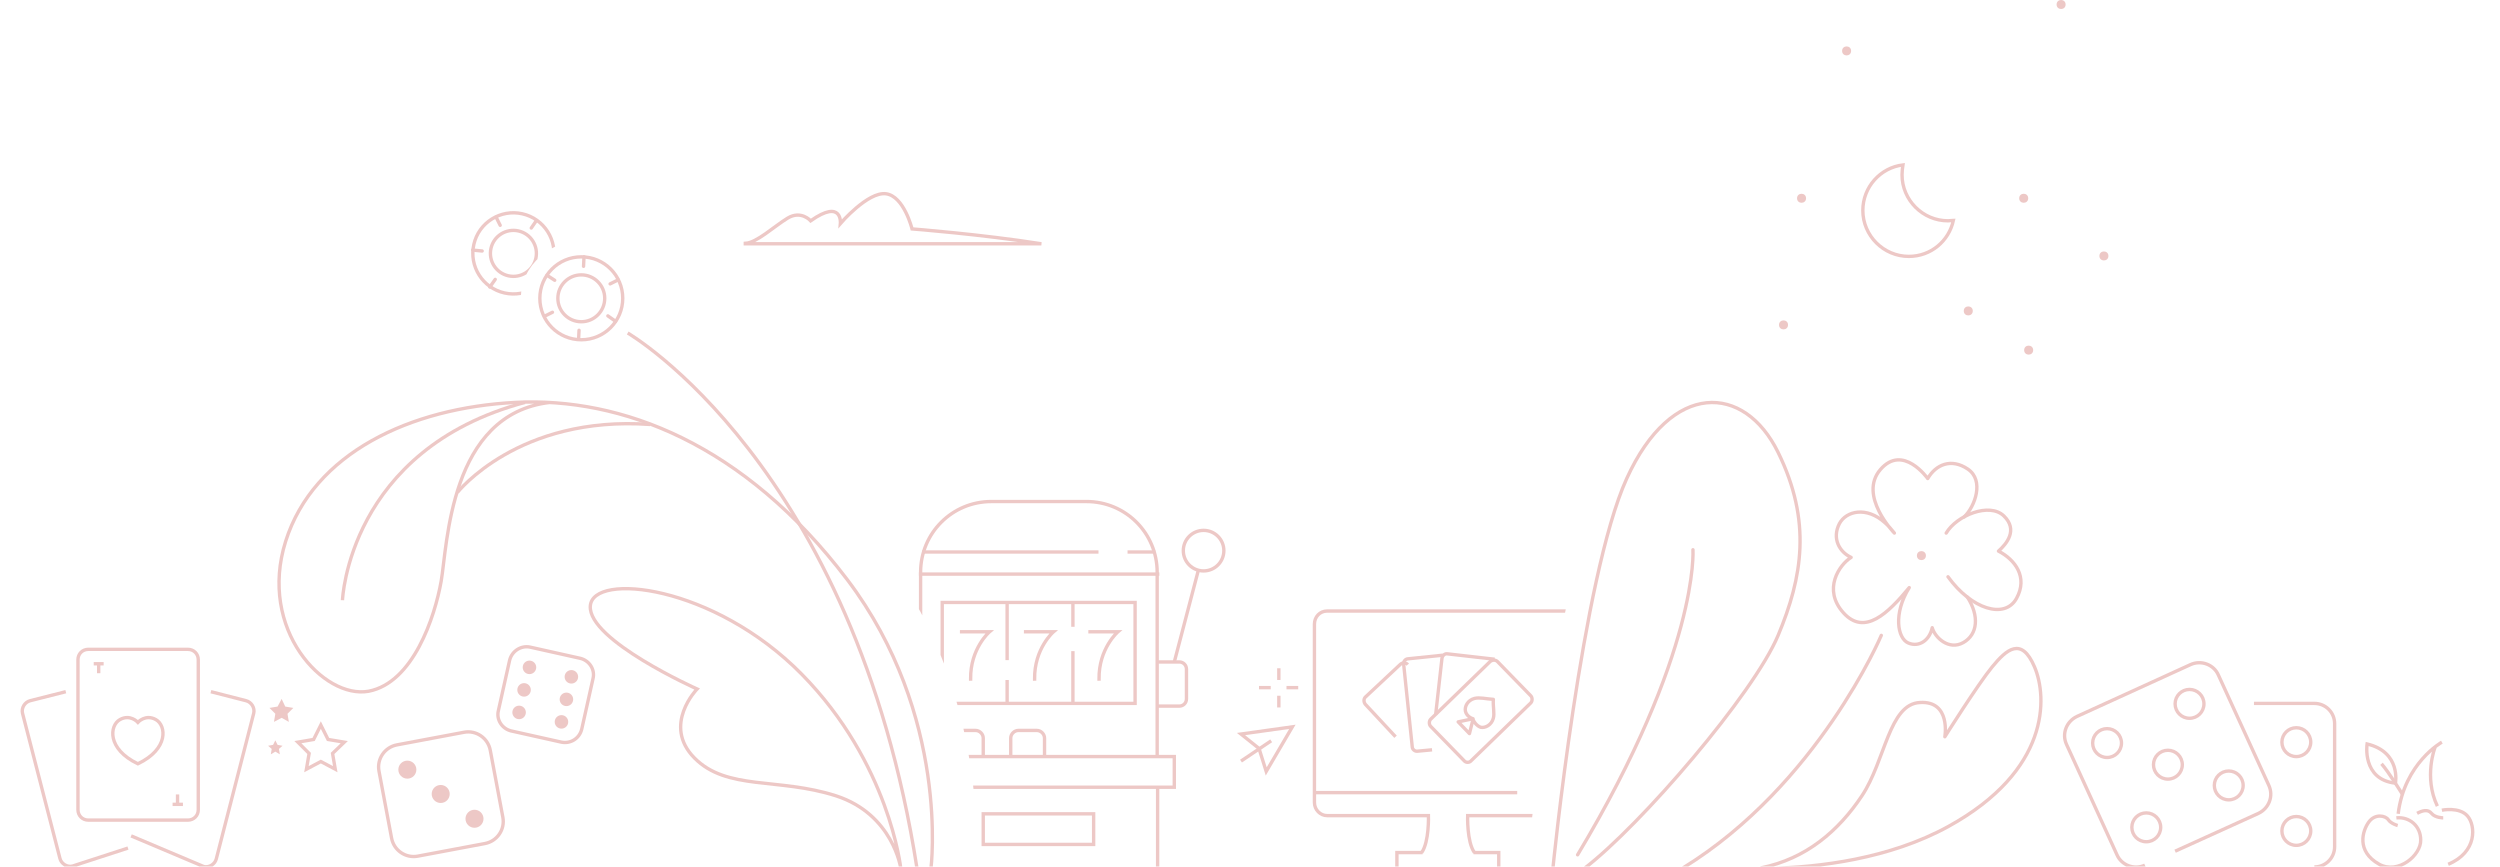 <?xml version="1.0" encoding="utf-8"?>
<!-- Generator: Adobe Illustrator 27.7.0, SVG Export Plug-In . SVG Version: 6.00 Build 0)  -->
<svg version="1.1" id="Layer_2_00000012443501414626862690000011949554374331542177_"
	 xmlns="http://www.w3.org/2000/svg" xmlns:xlink="http://www.w3.org/1999/xlink" x="0px" y="0px" viewBox="0 0 554.8 192.3"
	 style="enable-background:new 0 0 554.8 192.3;" xml:space="preserve">
<style type="text/css">
	.st0{fill:none;stroke:#EDC8C6;stroke-width:0.75;stroke-miterlimit:10;}
	.st1{fill:none;stroke:#EDC8C6;stroke-width:0.75;stroke-linecap:round;stroke-linejoin:round;stroke-miterlimit:10;}
	.st2{fill:#EDC8C6;}
	.st3{fill:none;stroke:#EDC8C6;stroke-width:0.75;stroke-linecap:round;stroke-miterlimit:10;}
	.st4{clip-path:url(#SVGID_00000040560271660334190130000002654361033741203846_);}
	.st5{fill:none;stroke:#EDC8C6;stroke-width:0.75;stroke-miterlimit:10;}
	.st6{clip-path:url(#SVGID_00000142146866839634701520000011513285065184375174_);}
	.st7{fill:none;stroke:#EDC8C6;stroke-width:0.75;stroke-linecap:square;stroke-miterlimit:10;}
	
		.st8{clip-path:url(#SVGID_00000139274904720705358780000016884530081858652807_);fill:none;stroke:#EDC8C6;stroke-width:0.75;stroke-miterlimit:10;}
	
		.st9{clip-path:url(#SVGID_00000182490925230810359580000007050630794758498476_);fill:none;stroke:#EDC8C6;stroke-width:0.75;stroke-miterlimit:10;}
	
		.st10{clip-path:url(#SVGID_00000040556700185424370590000009261456401346761885_);fill:none;stroke:#EDC8C6;stroke-width:0.75;stroke-miterlimit:10;}
	
		.st11{clip-path:url(#SVGID_00000175288223410508840290000003901206462262341274_);fill:none;stroke:#EDC8C6;stroke-width:0.75;stroke-miterlimit:10;}
	
		.st12{clip-path:url(#SVGID_00000021820027202597253260000016438833628941671296_);fill:none;stroke:#EDC8C6;stroke-width:0.75;stroke-miterlimit:10;}
	
		.st13{clip-path:url(#SVGID_00000111894172715260811730000005776184886624584629_);fill:none;stroke:#EDC8C6;stroke-width:0.75;stroke-miterlimit:10;}
	
		.st14{clip-path:url(#SVGID_00000080890459934080861900000000919233670791025810_);fill:none;stroke:#EDC8C6;stroke-width:0.75;stroke-linecap:round;stroke-linejoin:round;stroke-miterlimit:10;}
	
		.st15{clip-path:url(#SVGID_00000090277201365692953220000010077374810186980770_);fill:none;stroke:#EDC8C6;stroke-width:0.75;stroke-miterlimit:10;}
</style>
<g>
	<path class="st0" d="M154.7,152.9c0,0-24.2-10.8-23.7-18.4c0.5-7.6,27.4-4.7,46.9,15.1s22,43.1,22,43.1s-1.7-12-14.4-16.1
		c-12.8-4.1-24.2-1.1-31.4-8.4C146.9,160.9,154.7,152.9,154.7,152.9z"/>
	<path class="st1" d="M390.8,192.6c10-2,17.2-8.2,22.4-16s6-20.4,12.9-20.7c6.9-0.4,5.5,7.6,5.5,7.6s7.3-11.6,10.5-15.5
		s6.5-6.8,9.4,0s3.4,23-19.1,35.4c-13.1,7.2-28.8,9.1-39.7,9.3"/>
	<path class="st0" d="M206.6,192.7c0,0,4.3-33.9-18.6-64.1s-50.2-40.5-73.6-39.3c-23.3,1.2-44.8,11.2-51,30.8s8.5,35.1,18.4,33.3
		c9.9-1.9,14.7-16.5,16.1-24.4s1.8-37.2,24.2-39.7"/>
	<path class="st0" d="M76,133.2c0,0,1.3-33.4,40.5-43.9"/>
	<path class="st0" d="M101.5,109.3c0,0,13.5-17.2,42.8-15.1"/>
	<path class="st0" d="M139.3,73.9c0,0,50.2,29.1,64.2,118.8"/>
	<g>
		<path class="st1" d="M375.7,122c0,0,1.5,22.5-25.6,67.7"/>
		<path class="st1" d="M344.6,192.9c0,0,6.5-65,16.4-86.7c9.9-21.8,26.1-21.1,33.6-5.8c7.5,15.3,5.4,27.7,0,40.6
			s-30.4,42.1-43.1,51.8"/>
	</g>
	<g>
		<path class="st0" d="M432.3,49c-5.6,0-10.2-4.6-10.2-10.2c0-0.8,0.1-1.5,0.2-2.2c-5,0.6-8.9,4.9-8.9,10.1
			c0,5.6,4.6,10.2,10.2,10.2c4.9,0,8.9-3.4,9.9-8C433.2,48.9,432.8,49,432.3,49z"/>
		<circle class="st2" cx="395.8" cy="72.1" r="1"/>
		<circle class="st2" cx="399.8" cy="44" r="1"/>
		<circle class="st2" cx="436.8" cy="69" r="1"/>
		<circle class="st2" cx="450.2" cy="77.7" r="1"/>
		<circle class="st2" cx="466.9" cy="56.8" r="1"/>
		<circle class="st2" cx="449.1" cy="44" r="1"/>
		<circle class="st2" cx="457.4" cy="1" r="1"/>
		<circle class="st2" cx="409.8" cy="11.3" r="1"/>
	</g>
	<path class="st0" d="M165.4,54c2.5-0.1,6.3-3.7,9.4-5.6c3-1.8,5.1,0.6,5.1,0.6c7.1-5,6.6,0.6,6.6,0.6s6.1-7.1,10.1-6.6
		s5.8,7.8,5.8,7.8s15.4,1.2,28.7,3.3H165.4z"/>
	<path class="st1" d="M417.5,141c0,0-14.1,33.2-44,51.6"/>
	<g>
		<circle class="st0" cx="129" cy="66.2" r="9.2"/>
		<circle class="st0" cx="129" cy="66.2" r="5.2"/>
		<line class="st3" x1="129.6" y1="57" x2="129.5" y2="59.1"/>
		<line class="st3" x1="128.5" y1="73.3" x2="128.4" y2="75.3"/>
		<line class="st3" x1="121.4" y1="61.1" x2="123.1" y2="62.2"/>
		<line class="st3" x1="134.9" y1="70.1" x2="136.6" y2="71.3"/>
		<line class="st3" x1="120.8" y1="70.2" x2="122.6" y2="69.3"/>
		<line class="st3" x1="135.4" y1="63" x2="137.2" y2="62.1"/>
	</g>
	<g>
		<g>
			<defs>
				<path id="SVGID_1_" d="M130.4,53.1c-8.2,0-14.8,5.8-14.8,13c0,2,0.5,3.9,1.5,5.6l-19.4-10L113,42L130.4,53.1z"/>
			</defs>
			<clipPath id="SVGID_00000169546713911645281040000010786411317462496391_">
				<use xlink:href="#SVGID_1_"  style="overflow:visible;"/>
			</clipPath>
			<g style="clip-path:url(#SVGID_00000169546713911645281040000010786411317462496391_);">
				<ellipse transform="matrix(0.22 -0.976 0.976 0.22 33.929 155.009)" class="st5" cx="113.9" cy="56.3" rx="9" ry="9"/>
				
					<ellipse transform="matrix(0.22 -0.976 0.976 0.22 33.929 155.009)" class="st5" cx="113.9" cy="56.3" rx="5.1" ry="5.1"/>
				<line class="st3" x1="110.1" y1="48.2" x2="111" y2="50"/>
				<line class="st3" x1="116.8" y1="62.6" x2="117.7" y2="64.5"/>
				<line class="st3" x1="104.9" y1="55.5" x2="107" y2="55.7"/>
				<line class="st3" x1="120.8" y1="56.9" x2="122.8" y2="57.1"/>
				<line class="st3" x1="108.7" y1="63.7" x2="109.9" y2="62"/>
				<line class="st3" x1="117.9" y1="50.6" x2="119" y2="49"/>
			</g>
		</g>
	</g>
	<g>
		<path class="st0" d="M124.6,164.7l-11.2-2.5c-2-0.5-3.3-2.5-2.8-4.5l2.5-11.2c0.5-2,2.5-3.3,4.5-2.9l11.2,2.5
			c2,0.5,3.3,2.5,2.8,4.5l-2.5,11.2C128.6,163.9,126.6,165.1,124.6,164.7z"/>
		<g>
			<g>
				<circle class="st2" cx="117.5" cy="148.1" r="1.5"/>
				<circle class="st2" cx="116.3" cy="153.1" r="1.5"/>
				<circle class="st2" cx="115.2" cy="158.1" r="1.5"/>
			</g>
			<g>
				<circle class="st2" cx="126.8" cy="150.2" r="1.5"/>
				<circle class="st2" cx="125.7" cy="155.2" r="1.5"/>
				<circle class="st2" cx="124.6" cy="160.2" r="1.5"/>
			</g>
		</g>
	</g>
	<g>
		<path class="st0" d="M107.6,187.2L92.7,190c-2.7,0.5-5.3-1.3-5.8-4l-2.8-14.9c-0.5-2.7,1.3-5.3,4-5.8l14.9-2.8
			c2.7-0.5,5.3,1.3,5.8,4l2.8,14.9C112.1,184.1,110.3,186.7,107.6,187.2z"/>
		<g>
			<circle class="st2" cx="90.4" cy="170.8" r="2"/>
			<circle class="st2" cx="97.8" cy="176.2" r="2"/>
			<g>
				<circle class="st2" cx="105.3" cy="181.7" r="2"/>
			</g>
		</g>
	</g>
	<g>
		<path class="st1" d="M431.9,118.3c2.3-3.9,9.6-6.9,12.8-3.8s0.6,6.2-1.2,7.8c3.7,1.9,6.6,5.8,4,10.5c-2.6,4.7-10,2.4-15.2-4.8"/>
		<path class="st1" d="M436.6,132.5c2.7,4.2,2.3,8.3-0.9,10.1c-3.2,1.8-6.3-1.1-6.9-3.3c-0.6,2.8-2.9,4.4-5.3,3.4s-3.4-6.5,0.2-12.3
			c-4.7,5.7-9.9,10.8-14.6,5.6s-0.9-10.7,1.7-12.3c-2.6-1.2-4.3-4.2-2.6-7.5c1.5-2.8,6-3.9,10.1-0.2c0.7,0.6,1.4,1.4,2.1,2.3
			c0,0-8.1-8.3-3.1-14.1c5-5.8,10.5,2,10.5,2c1.8-3.1,5.2-4.6,8.9-2.1s1.6,8.3-0.8,10.6"/>
	</g>
	<g>
		<path class="st0" d="M500.2,156.1h13.4c2.5,0,4.5,2,4.5,4.5v27.3c0,2.5-2,4.5-4.5,4.5"/>
		<path class="st0" d="M476,192c-2.4,1.1-5.2,0-6.2-2.3l-11.2-24.5c-1.1-2.4,0-5.1,2.3-6.2l25.2-11.5c2.4-1.1,5.2,0,6.2,2.3
			l11.2,24.5c1.1,2.4,0,5.1-2.3,6.2l-18.5,8.4"/>
		<circle class="st0" cx="467.6" cy="164.9" r="3.2"/>
		<circle class="st0" cx="481.1" cy="169.7" r="3.2"/>
		<circle class="st0" cx="494.6" cy="174.3" r="3.2"/>
		<circle class="st0" cx="509.6" cy="164.7" r="3.2"/>
		<circle class="st0" cx="509.6" cy="184.4" r="3.2"/>
		<circle class="st0" cx="485.9" cy="156.2" r="3.2"/>
		<circle class="st0" cx="476.3" cy="183.6" r="3.2"/>
	</g>
	<g>
		<path class="st0" d="M41.7,182H19.6c-1.3,0-2.3-1-2.3-2.3v-33.3c0-1.3,1-2.3,2.3-2.3h22.1c1.3,0,2.3,1,2.3,2.3v33.3
			C44,181,43,182,41.7,182z"/>
		<path class="st0" d="M46.8,153.5l7.8,2c1.2,0.3,2,1.6,1.7,2.8L48,190.6c-0.3,1.2-1.6,2-2.8,1.7l-16.1-6.8"/>
		<path class="st0" d="M14.6,153.5l-7.9,2c-1.2,0.3-2,1.6-1.7,2.8l8.3,32.2c0.3,1.2,1.6,2,2.8,1.7l12.3-4"/>
		<g>
			<line class="st0" x1="20.8" y1="147.3" x2="23" y2="147.3"/>
			<line class="st0" x1="21.9" y1="147.3" x2="21.9" y2="149.4"/>
		</g>
		<g>
			<line class="st0" x1="38.3" y1="178.5" x2="40.6" y2="178.5"/>
			<line class="st0" x1="39.4" y1="178.5" x2="39.4" y2="176.3"/>
		</g>
		<path class="st0" d="M30.6,160.3c0,0-1.7-1.9-4-0.6c-2.3,1.3-2.9,6.5,4,9.8c6.9-3.3,6.3-8.5,4-9.8
			C32.3,158.4,30.6,160.3,30.6,160.3z"/>
		<polygon class="st0" points="71.2,160.9 72.8,164.1 76.4,164.7 73.8,167.2 74.4,170.7 71.2,169 68,170.7 68.6,167.2 66.1,164.7 
			69.6,164.1 		"/>
		<polygon class="st2" points="62.5,155.1 63.3,156.8 65.1,157.1 63.8,158.4 64.1,160.2 62.5,159.3 60.8,160.2 61.1,158.4 
			59.8,157.1 61.6,156.8 		"/>
		<polygon class="st2" points="61.1,164.3 61.6,165.3 62.7,165.5 61.9,166.2 62.1,167.4 61.1,166.8 60.1,167.4 60.3,166.2 
			59.5,165.5 60.6,165.3 		"/>
	</g>
	<g>
		<path class="st0" d="M541.9,164.7c0,0-8.3,4.6-9.7,15.9"/>
		<path class="st0" d="M540.4,165.8c0,0-2.6,6.6,0.5,13.1"/>
		<path class="st0" d="M533.1,176.2c0,0-3-4.9-4.6-6.7"/>
		<path class="st0" d="M531.6,173.8c0,0,1.3-6.9-6.3-8.7C525.3,165.1,524.1,173,531.6,173.8z"/>
		<path class="st0" d="M532.1,183.2c0,0-1.5-0.4-2.1-1.3s-2.9-1.4-4.3,0.5s-2.9,6.5,2.3,9.4c4.2,2.3,9.3-2,9.2-5.4
			c0-3.1-2.5-5.2-5.4-4.9"/>
		<path class="st0" d="M542.2,181.5c0,0-1.8,0-2.6-1c-0.8-1-2.1-0.6-3.2,0"/>
		<path class="st0" d="M541.9,179.8c0,0,3.9-0.8,5.7,1.3c1.8,2.1,2.2,8-4.3,10.7"/>
	</g>
	<g>
		<g>
			<defs>
				<path id="SVGID_00000087413813983586600820000005077684048991110042_" d="M216.6,192.7c0,0,3.2-38.3-19.7-68.4
					c-5.9-7.7-10.9-9.7-17.2-15h119.9v83.6L216.6,192.7z"/>
			</defs>
			<clipPath id="SVGID_00000075123708010977420960000002404681428681338006_">
				<use xlink:href="#SVGID_00000087413813983586600820000005077684048991110042_"  style="overflow:visible;"/>
			</clipPath>
			<g style="clip-path:url(#SVGID_00000075123708010977420960000002404681428681338006_);">
				<line class="st0" x1="204.3" y1="193.1" x2="204.3" y2="174.7"/>
				<line class="st0" x1="256.9" y1="174.7" x2="256.9" y2="193.1"/>
				<path class="st0" d="M204.3,167.9V127c0-8.7,7-15.7,15.7-15.7h21.1c8.7,0,15.7,7,15.7,15.7v40.9"/>
				<polyline class="st0" points="208.4,174.7 200.8,174.7 200.8,167.9 260.6,167.9 260.6,174.7 213.8,174.7 				"/>
				<path class="st0" d="M210.7,167.9v-4.1c0-0.9,0.8-1.7,1.7-1.7h4.1c0.9,0,1.7,0.8,1.7,1.7v4.1"/>
				<path class="st0" d="M224.3,167.9v-4.1c0-0.9,0.8-1.7,1.7-1.7h4.1c0.9,0,1.7,0.8,1.7,1.7v4.1"/>
				<rect x="218.2" y="180.6" class="st0" width="24.5" height="6.8"/>
				<rect x="209.1" y="133.7" class="st0" width="42.8" height="22.4"/>
				<line class="st0" x1="238.1" y1="144.5" x2="238.1" y2="155.8"/>
				<line class="st0" x1="238.1" y1="133.7" x2="238.1" y2="139.1"/>
				<line class="st0" x1="223.5" y1="146.5" x2="223.5" y2="133.7"/>
				<line class="st0" x1="223.5" y1="155.8" x2="223.5" y2="150.9"/>
				<path class="st7" d="M227.6,140.2h6.2c0,0-4.3,3.7-4.2,10.5"/>
				<path class="st7" d="M213.4,140.2h6.2c0,0-4.3,3.7-4.2,10.5"/>
				<path class="st7" d="M241.9,140.2h6.2c0,0-4.3,3.7-4.2,10.5"/>
				<line class="st7" x1="204.3" y1="127.4" x2="256.9" y2="127.4"/>
				<line class="st7" x1="243.4" y1="122.5" x2="205" y2="122.5"/>
				<line class="st7" x1="256" y1="122.5" x2="250.6" y2="122.5"/>
				<path class="st0" d="M257,146.9h4.7c0.9,0,1.6,0.7,1.6,1.6v6.6c0,0.9-0.7,1.6-1.6,1.6H257"/>
				<line class="st0" x1="260.6" y1="146.9" x2="265.9" y2="126.7"/>
				<circle class="st0" cx="267.1" cy="122.2" r="4.5"/>
			</g>
		</g>
	</g>
	<g>
		<g>
			<defs>
				<path id="SVGID_00000004524697744272576110000004182764177011157143_" d="M350,123.3c0,0-8,34-12,76.2l-68.9,0.8v-77
					C269.1,123.3,350,123.3,350,123.3z"/>
			</defs>
			<clipPath id="SVGID_00000181791945783610815200000008544284053309765540_">
				<use xlink:href="#SVGID_00000004524697744272576110000004182764177011157143_"  style="overflow:visible;"/>
			</clipPath>
			
				<line style="clip-path:url(#SVGID_00000181791945783610815200000008544284053309765540_);fill:none;stroke:#EDC8C6;stroke-width:0.75;stroke-miterlimit:10;" x1="341.4" y1="175.9" x2="351.1" y2="175.9"/>
		</g>
		<g>
			<defs>
				<path id="SVGID_00000178908681096776072440000013379224605476617647_" d="M350,123.3c0,0-8,34-12,76.2l-68.9,0.8v-77
					C269.1,123.3,350,123.3,350,123.3z"/>
			</defs>
			<clipPath id="SVGID_00000063598632276373170620000001295222975612515735_">
				<use xlink:href="#SVGID_00000178908681096776072440000013379224605476617647_"  style="overflow:visible;"/>
			</clipPath>
			
				<line style="clip-path:url(#SVGID_00000063598632276373170620000001295222975612515735_);fill:none;stroke:#EDC8C6;stroke-width:0.75;stroke-miterlimit:10;" x1="291.7" y1="175.9" x2="336.7" y2="175.9"/>
		</g>
		<g>
			<defs>
				<path id="SVGID_00000119806372673933068790000008737956416728394926_" d="M350,123.3c0,0-8,34-12,76.2l-68.9,0.8v-77
					C269.1,123.3,350,123.3,350,123.3z"/>
			</defs>
			<clipPath id="SVGID_00000145058979644726399830000000354290007292062114_">
				<use xlink:href="#SVGID_00000119806372673933068790000008737956416728394926_"  style="overflow:visible;"/>
			</clipPath>
			
				<path style="clip-path:url(#SVGID_00000145058979644726399830000000354290007292062114_);fill:none;stroke:#EDC8C6;stroke-width:0.75;stroke-miterlimit:10;" d="
				M324.9,168.8l-7.4-7.6c-0.4-0.4-0.4-1.2,0-1.6l13.2-12.8c0.5-0.4,1.2-0.4,1.6,0l7.4,7.6c0.4,0.4,0.4,1.2,0,1.6l-13.2,12.8
				C326.1,169.3,325.3,169.3,324.9,168.8z"/>
		</g>
		<g>
			<defs>
				<path id="SVGID_00000051377736026194280410000012867774230060056491_" d="M350,123.3c0,0-8,34-12,76.2l-68.9,0.8v-77
					C269.1,123.3,350,123.3,350,123.3z"/>
			</defs>
			<clipPath id="SVGID_00000157288398528437528370000006325440671252929180_">
				<use xlink:href="#SVGID_00000051377736026194280410000012867774230060056491_"  style="overflow:visible;"/>
			</clipPath>
			
				<path style="clip-path:url(#SVGID_00000157288398528437528370000006325440671252929180_);fill:none;stroke:#EDC8C6;stroke-width:0.75;stroke-miterlimit:10;" d="
				M318.6,158.6l1.4-12.5c0.1-0.6,0.6-1.1,1.2-1l10.5,1.2"/>
		</g>
		<g>
			<defs>
				<path id="SVGID_00000128453280799335463230000000017374224502367167_" d="M350,123.3c0,0-8,34-12,76.2l-68.9,0.8v-77
					C269.1,123.3,350,123.3,350,123.3z"/>
			</defs>
			<clipPath id="SVGID_00000091706032890438149330000001429480370672148134_">
				<use xlink:href="#SVGID_00000128453280799335463230000000017374224502367167_"  style="overflow:visible;"/>
			</clipPath>
			
				<path style="clip-path:url(#SVGID_00000091706032890438149330000001429480370672148134_);fill:none;stroke:#EDC8C6;stroke-width:0.75;stroke-miterlimit:10;" d="
				M317.8,166.4l-3.2,0.3c-0.6,0.1-1.2-0.4-1.2-1l-1.9-18.3c-0.1-0.6,0.4-1.2,1-1.2l7.7-0.8"/>
		</g>
		<g>
			<defs>
				<path id="SVGID_00000018915686285358122420000006292809224939567531_" d="M350,123.3c0,0-8,34-12,76.2l-68.9,0.8v-77
					C269.1,123.3,350,123.3,350,123.3z"/>
			</defs>
			<clipPath id="SVGID_00000148627711808331342210000002094714545549870264_">
				<use xlink:href="#SVGID_00000018915686285358122420000006292809224939567531_"  style="overflow:visible;"/>
			</clipPath>
			
				<path style="clip-path:url(#SVGID_00000148627711808331342210000002094714545549870264_);fill:none;stroke:#EDC8C6;stroke-width:0.75;stroke-miterlimit:10;" d="
				M309.7,163.5l-6.7-7.2c-0.4-0.5-0.4-1.2,0-1.6l7.8-7.3c0.5-0.4,1.2-0.4,1.6,0.1"/>
		</g>
		<g>
			<defs>
				<path id="SVGID_00000132055672891929231360000003391281513644050608_" d="M350,123.3c0,0-8,34-12,76.2l-68.9,0.8v-77
					C269.1,123.3,350,123.3,350,123.3z"/>
			</defs>
			<clipPath id="SVGID_00000178174227281737438610000001466644912042303158_">
				<use xlink:href="#SVGID_00000132055672891929231360000003391281513644050608_"  style="overflow:visible;"/>
			</clipPath>
			
				<path style="clip-path:url(#SVGID_00000178174227281737438610000001466644912042303158_);fill:none;stroke:#EDC8C6;stroke-width:0.75;stroke-linecap:round;stroke-linejoin:round;stroke-miterlimit:10;" d="
				M331.4,159.4c0.3-1.1-0.1-2.5,0-4.2c-1.7-0.1-3-0.5-4.2-0.2c-1.5,0.4-2.2,1.8-2,2.8c0.2,1,1.2,1.6,1.7,1.7l-3.3,0.7l2.5,2.6
				l0.8-3.2c0.1,0.5,0.8,1.5,1.7,1.8C329.6,161.6,331,160.9,331.4,159.4z"/>
		</g>
		<g>
			<defs>
				<path id="SVGID_00000070809231968623097070000012164748528286308260_" d="M350,123.3c0,0-8,34-12,76.2l-68.9,0.8v-77
					C269.1,123.3,350,123.3,350,123.3z"/>
			</defs>
			<clipPath id="SVGID_00000002346963431107757070000011373606826834999717_">
				<use xlink:href="#SVGID_00000070809231968623097070000012164748528286308260_"  style="overflow:visible;"/>
			</clipPath>
			
				<path style="clip-path:url(#SVGID_00000002346963431107757070000011373606826834999717_);fill:none;stroke:#EDC8C6;stroke-width:0.75;stroke-miterlimit:10;" d="
				M332.6,192.9v-3.7H327h0.2c-1.7-2.4-1.5-8.2-1.5-8.2h0h22.5c1.6,0,2.8-1.3,2.8-2.9v-39.6c0-1.6-1.3-2.9-2.8-2.9h-53.7
				c-1.6,0-2.8,1.3-2.8,2.9v39.6c0,1.6,1.3,2.9,2.8,2.9H317c0,0,0.2,5.8-1.5,8.2h0.2h-5.7v3.7"/>
		</g>
	</g>
	<circle class="st2" cx="426.4" cy="123.3" r="1"/>
	<g>
		<polygon class="st0" points="279.4,166.1 281,171.2 286.8,161.3 275.4,162.9 		"/>
		<line class="st0" x1="282.1" y1="164.4" x2="275.4" y2="168.9"/>
	</g>
	<g>
		<line class="st0" x1="283.8" y1="148.3" x2="283.8" y2="150.9"/>
		<line class="st0" x1="283.8" y1="154.4" x2="283.8" y2="157"/>
		<line class="st0" x1="288.1" y1="152.6" x2="285.5" y2="152.6"/>
		<line class="st0" x1="282" y1="152.6" x2="279.4" y2="152.6"/>
	</g>
	<path class="st0" d="M1194.8,193.2"/>
	<path class="st0" d="M-623,193.2"/>
</g>
</svg>
